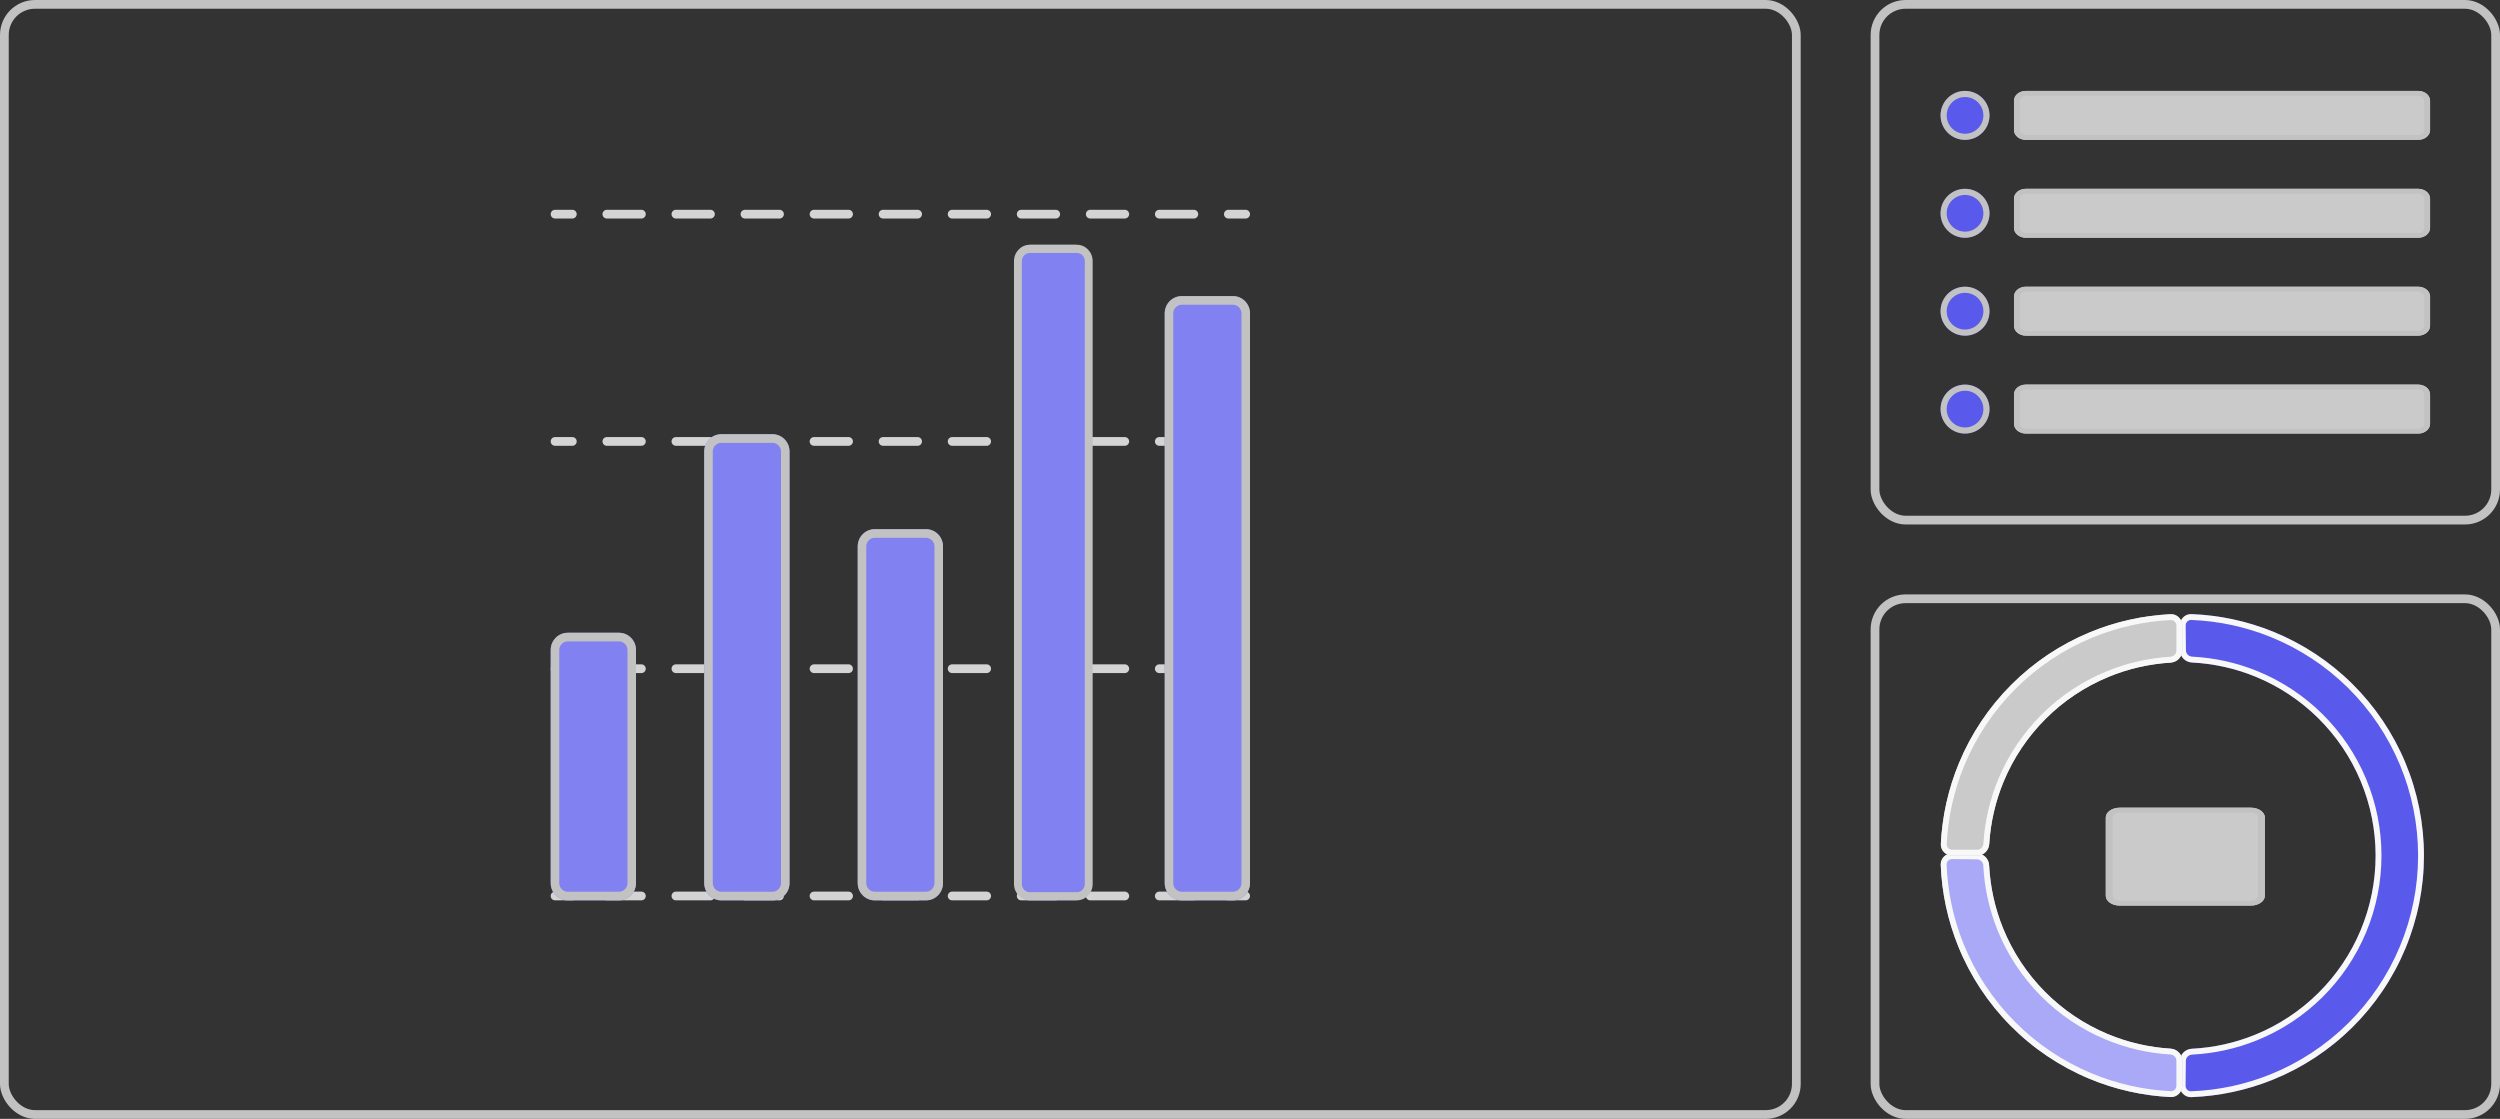 <svg width="286" height="128" viewBox="0 0 286 128" fill="none" xmlns="http://www.w3.org/2000/svg">
<rect x="0" y="0" width="286" height="128" fill="#333333" stroke="none"/>
<g clip-path="url(#clip0_4956_86905)">
<rect x="0.5" y="0.5" width="205" height="127" rx="3.5" stroke="#C2C2C2"/>
<path fill-rule="evenodd" clip-rule="evenodd" d="M63 24.5C63 24.224 63.224 24 63.5 24H65.475C65.751 24 65.975 24.224 65.975 24.5C65.975 24.776 65.751 25 65.475 25H63.5C63.224 25 63 24.776 63 24.5ZM68.925 24.5C68.925 24.224 69.149 24 69.425 24H73.375C73.651 24 73.875 24.224 73.875 24.5C73.875 24.776 73.651 25 73.375 25H69.425C69.149 25 68.925 24.776 68.925 24.5ZM76.825 24.5C76.825 24.224 77.049 24 77.325 24H81.275C81.551 24 81.775 24.224 81.775 24.5C81.775 24.776 81.551 25 81.275 25H77.325C77.049 25 76.825 24.776 76.825 24.5ZM84.725 24.5C84.725 24.224 84.949 24 85.225 24H89.175C89.451 24 89.675 24.224 89.675 24.5C89.675 24.776 89.451 25 89.175 25H85.225C84.949 25 84.725 24.776 84.725 24.5ZM92.625 24.5C92.625 24.224 92.849 24 93.125 24H97.075C97.351 24 97.575 24.224 97.575 24.5C97.575 24.776 97.351 25 97.075 25H93.125C92.849 25 92.625 24.776 92.625 24.5ZM100.525 24.5C100.525 24.224 100.749 24 101.025 24H104.975C105.251 24 105.475 24.224 105.475 24.5C105.475 24.776 105.251 25 104.975 25H101.025C100.749 25 100.525 24.776 100.525 24.5ZM108.425 24.5C108.425 24.224 108.649 24 108.925 24H112.875C113.151 24 113.375 24.224 113.375 24.5C113.375 24.776 113.151 25 112.875 25H108.925C108.649 25 108.425 24.776 108.425 24.5ZM116.325 24.5C116.325 24.224 116.549 24 116.825 24H120.775C121.051 24 121.275 24.224 121.275 24.5C121.275 24.776 121.051 25 120.775 25H116.825C116.549 25 116.325 24.776 116.325 24.5ZM124.225 24.5C124.225 24.224 124.449 24 124.725 24H128.675C128.951 24 129.175 24.224 129.175 24.5C129.175 24.776 128.951 25 128.675 25H124.725C124.449 25 124.225 24.776 124.225 24.5ZM132.125 24.5C132.125 24.224 132.349 24 132.625 24H136.575C136.851 24 137.075 24.224 137.075 24.5C137.075 24.776 136.851 25 136.575 25H132.625C132.349 25 132.125 24.776 132.125 24.5ZM140.025 24.5C140.025 24.224 140.249 24 140.525 24H142.5C142.776 24 143 24.224 143 24.5C143 24.776 142.776 25 142.5 25H140.525C140.249 25 140.025 24.776 140.025 24.5Z" fill="#D4D4D4"/>
<path fill-rule="evenodd" clip-rule="evenodd" d="M63 50.5C63 50.224 63.224 50 63.5 50H65.475C65.751 50 65.975 50.224 65.975 50.5C65.975 50.776 65.751 51 65.475 51H63.5C63.224 51 63 50.776 63 50.5ZM68.925 50.5C68.925 50.224 69.149 50 69.425 50H73.375C73.651 50 73.875 50.224 73.875 50.5C73.875 50.776 73.651 51 73.375 51H69.425C69.149 51 68.925 50.776 68.925 50.5ZM76.825 50.5C76.825 50.224 77.049 50 77.325 50H81.275C81.551 50 81.775 50.224 81.775 50.5C81.775 50.776 81.551 51 81.275 51H77.325C77.049 51 76.825 50.776 76.825 50.5ZM84.725 50.5C84.725 50.224 84.949 50 85.225 50H89.175C89.451 50 89.675 50.224 89.675 50.5C89.675 50.776 89.451 51 89.175 51H85.225C84.949 51 84.725 50.776 84.725 50.5ZM92.625 50.5C92.625 50.224 92.849 50 93.125 50H97.075C97.351 50 97.575 50.224 97.575 50.5C97.575 50.776 97.351 51 97.075 51H93.125C92.849 51 92.625 50.776 92.625 50.5ZM100.525 50.5C100.525 50.224 100.749 50 101.025 50H104.975C105.251 50 105.475 50.224 105.475 50.5C105.475 50.776 105.251 51 104.975 51H101.025C100.749 51 100.525 50.776 100.525 50.5ZM108.425 50.5C108.425 50.224 108.649 50 108.925 50H112.875C113.151 50 113.375 50.224 113.375 50.5C113.375 50.776 113.151 51 112.875 51H108.925C108.649 51 108.425 50.776 108.425 50.5ZM116.325 50.5C116.325 50.224 116.549 50 116.825 50H120.775C121.051 50 121.275 50.224 121.275 50.5C121.275 50.776 121.051 51 120.775 51H116.825C116.549 51 116.325 50.776 116.325 50.5ZM124.225 50.5C124.225 50.224 124.449 50 124.725 50H128.675C128.951 50 129.175 50.224 129.175 50.5C129.175 50.776 128.951 51 128.675 51H124.725C124.449 51 124.225 50.776 124.225 50.5ZM132.125 50.5C132.125 50.224 132.349 50 132.625 50H136.575C136.851 50 137.075 50.224 137.075 50.5C137.075 50.776 136.851 51 136.575 51H132.625C132.349 51 132.125 50.776 132.125 50.5ZM140.025 50.5C140.025 50.224 140.249 50 140.525 50H142.5C142.776 50 143 50.224 143 50.5C143 50.776 142.776 51 142.5 51H140.525C140.249 51 140.025 50.776 140.025 50.5Z" fill="#D4D4D4"/>
<path fill-rule="evenodd" clip-rule="evenodd" d="M63 76.5C63 76.224 63.224 76 63.5 76H65.475C65.751 76 65.975 76.224 65.975 76.5C65.975 76.776 65.751 77 65.475 77H63.5C63.224 77 63 76.776 63 76.5ZM68.925 76.5C68.925 76.224 69.149 76 69.425 76H73.375C73.651 76 73.875 76.224 73.875 76.5C73.875 76.776 73.651 77 73.375 77H69.425C69.149 77 68.925 76.776 68.925 76.5ZM76.825 76.5C76.825 76.224 77.049 76 77.325 76H81.275C81.551 76 81.775 76.224 81.775 76.5C81.775 76.776 81.551 77 81.275 77H77.325C77.049 77 76.825 76.776 76.825 76.5ZM84.725 76.5C84.725 76.224 84.949 76 85.225 76H89.175C89.451 76 89.675 76.224 89.675 76.5C89.675 76.776 89.451 77 89.175 77H85.225C84.949 77 84.725 76.776 84.725 76.5ZM92.625 76.5C92.625 76.224 92.849 76 93.125 76H97.075C97.351 76 97.575 76.224 97.575 76.5C97.575 76.776 97.351 77 97.075 77H93.125C92.849 77 92.625 76.776 92.625 76.5ZM100.525 76.5C100.525 76.224 100.749 76 101.025 76H104.975C105.251 76 105.475 76.224 105.475 76.5C105.475 76.776 105.251 77 104.975 77H101.025C100.749 77 100.525 76.776 100.525 76.5ZM108.425 76.5C108.425 76.224 108.649 76 108.925 76H112.875C113.151 76 113.375 76.224 113.375 76.5C113.375 76.776 113.151 77 112.875 77H108.925C108.649 77 108.425 76.776 108.425 76.5ZM116.325 76.5C116.325 76.224 116.549 76 116.825 76H120.775C121.051 76 121.275 76.224 121.275 76.5C121.275 76.776 121.051 77 120.775 77H116.825C116.549 77 116.325 76.776 116.325 76.5ZM124.225 76.5C124.225 76.224 124.449 76 124.725 76H128.675C128.951 76 129.175 76.224 129.175 76.5C129.175 76.776 128.951 77 128.675 77H124.725C124.449 77 124.225 76.776 124.225 76.5ZM132.125 76.5C132.125 76.224 132.349 76 132.625 76H136.575C136.851 76 137.075 76.224 137.075 76.5C137.075 76.776 136.851 77 136.575 77H132.625C132.349 77 132.125 76.776 132.125 76.5ZM140.025 76.5C140.025 76.224 140.249 76 140.525 76H142.5C142.776 76 143 76.224 143 76.5C143 76.776 142.776 77 142.5 77H140.525C140.249 77 140.025 76.776 140.025 76.5Z" fill="#D4D4D4"/>
<path fill-rule="evenodd" clip-rule="evenodd" d="M63 102.5C63 102.224 63.224 102 63.5 102H65.475C65.751 102 65.975 102.224 65.975 102.5C65.975 102.776 65.751 103 65.475 103H63.5C63.224 103 63 102.776 63 102.5ZM68.925 102.5C68.925 102.224 69.149 102 69.425 102H73.375C73.651 102 73.875 102.224 73.875 102.5C73.875 102.776 73.651 103 73.375 103H69.425C69.149 103 68.925 102.776 68.925 102.5ZM76.825 102.5C76.825 102.224 77.049 102 77.325 102H81.275C81.551 102 81.775 102.224 81.775 102.5C81.775 102.776 81.551 103 81.275 103H77.325C77.049 103 76.825 102.776 76.825 102.5ZM84.725 102.5C84.725 102.224 84.949 102 85.225 102H89.175C89.451 102 89.675 102.224 89.675 102.5C89.675 102.776 89.451 103 89.175 103H85.225C84.949 103 84.725 102.776 84.725 102.5ZM92.625 102.5C92.625 102.224 92.849 102 93.125 102H97.075C97.351 102 97.575 102.224 97.575 102.5C97.575 102.776 97.351 103 97.075 103H93.125C92.849 103 92.625 102.776 92.625 102.5ZM100.525 102.5C100.525 102.224 100.749 102 101.025 102H104.975C105.251 102 105.475 102.224 105.475 102.5C105.475 102.776 105.251 103 104.975 103H101.025C100.749 103 100.525 102.776 100.525 102.5ZM108.425 102.5C108.425 102.224 108.649 102 108.925 102H112.875C113.151 102 113.375 102.224 113.375 102.5C113.375 102.776 113.151 103 112.875 103H108.925C108.649 103 108.425 102.776 108.425 102.5ZM116.325 102.5C116.325 102.224 116.549 102 116.825 102H120.775C121.051 102 121.275 102.224 121.275 102.5C121.275 102.776 121.051 103 120.775 103H116.825C116.549 103 116.325 102.776 116.325 102.5ZM124.225 102.5C124.225 102.224 124.449 102 124.725 102H128.675C128.951 102 129.175 102.224 129.175 102.5C129.175 102.776 128.951 103 128.675 103H124.725C124.449 103 124.225 102.776 124.225 102.5ZM132.125 102.5C132.125 102.224 132.349 102 132.625 102H136.575C136.851 102 137.075 102.224 137.075 102.5C137.075 102.776 136.851 103 136.575 103H132.625C132.349 103 132.125 102.776 132.125 102.5ZM140.025 102.5C140.025 102.224 140.249 102 140.525 102H142.5C142.776 102 143 102.224 143 102.5C143 102.776 142.776 103 142.5 103H140.525C140.249 103 140.025 102.776 140.025 102.5Z" fill="#D4D4D4"/>
<path d="M63.002 74.363C63.002 73.272 63.876 72.388 64.953 72.388H70.807C71.885 72.388 72.758 73.272 72.758 74.363V101.025C72.758 102.116 71.885 103 70.807 103H64.953C63.876 103 63.002 102.116 63.002 101.025V74.363Z" fill="#8181F1"/>
<path fill-rule="evenodd" clip-rule="evenodd" d="M70.807 73.375H64.953C64.414 73.375 63.978 73.817 63.978 74.363V101.025C63.978 101.571 64.414 102.013 64.953 102.013H70.807C71.346 102.013 71.782 101.571 71.782 101.025V74.363C71.782 73.817 71.346 73.375 70.807 73.375ZM64.953 72.388C63.876 72.388 63.002 73.272 63.002 74.363V101.025C63.002 102.116 63.876 103 64.953 103H70.807C71.885 103 72.758 102.116 72.758 101.025V74.363C72.758 73.272 71.885 72.388 70.807 72.388H64.953Z" fill="#C2C2C2"/>
<path d="M80.564 51.65C80.564 50.559 81.438 49.675 82.516 49.675H88.369C89.447 49.675 90.321 50.559 90.321 51.65V101.025C90.321 102.116 89.447 103 88.369 103H82.516C81.438 103 80.564 102.116 80.564 101.025V51.65Z" fill="#8181F1"/>
<path fill-rule="evenodd" clip-rule="evenodd" d="M88.369 50.662H82.516C81.977 50.662 81.54 51.104 81.54 51.65V101.025C81.54 101.57 81.977 102.012 82.516 102.012H88.369C88.908 102.012 89.345 101.57 89.345 101.025V51.65C89.345 51.104 88.908 50.662 88.369 50.662ZM82.516 49.675C81.438 49.675 80.564 50.559 80.564 51.65V101.025C80.564 102.116 81.438 103 82.516 103H88.369C89.447 103 90.321 102.116 90.321 101.025V51.65C90.321 50.559 89.447 49.675 88.369 49.675H82.516Z" fill="#C2C2C2"/>
<path d="M98.123 62.513C98.123 61.422 98.997 60.538 100.074 60.538H105.928C107.006 60.538 107.879 61.422 107.879 62.513V101.025C107.879 102.116 107.006 103 105.928 103H100.074C98.997 103 98.123 102.116 98.123 101.025V62.513Z" fill="#8181F1"/>
<path fill-rule="evenodd" clip-rule="evenodd" d="M105.928 61.525H100.074C99.535 61.525 99.099 61.967 99.099 62.513V101.025C99.099 101.57 99.535 102.013 100.074 102.013H105.928C106.467 102.013 106.904 101.57 106.904 101.025V62.513C106.904 61.967 106.467 61.525 105.928 61.525ZM100.074 60.538C98.997 60.538 98.123 61.422 98.123 62.513V101.025C98.123 102.116 98.997 103 100.074 103H105.928C107.006 103 107.879 102.116 107.879 101.025V62.513C107.879 61.422 107.006 60.538 105.928 60.538H100.074Z" fill="#C2C2C2"/>
<path d="M116.293 29.875C116.293 28.84 117.036 28 117.953 28H122.935C123.852 28 124.595 28.84 124.595 29.875V101.125C124.595 102.161 123.852 103 122.935 103H117.953C117.036 103 116.293 102.161 116.293 101.125V29.875Z" fill="#8181F1"/>
<path fill-rule="evenodd" clip-rule="evenodd" d="M123.201 28.938H117.801C117.304 28.938 116.901 29.357 116.901 29.875V101.125C116.901 101.643 117.304 102.063 117.801 102.063H123.201C123.698 102.063 124.101 101.643 124.101 101.125V29.875C124.101 29.357 123.698 28.938 123.201 28.938ZM117.801 28C116.807 28 116.001 28.84 116.001 29.875V101.125C116.001 102.161 116.807 103 117.801 103H123.201C124.195 103 125.001 102.161 125.001 101.125V29.875C125.001 28.84 124.195 28 123.201 28H117.801Z" fill="#C2C2C2"/>
<path d="M133.244 35.85C133.244 34.759 134.118 33.875 135.195 33.875H141.049C142.127 33.875 143 34.759 143 35.85V101.025C143 102.116 142.127 103 141.049 103H135.195C134.118 103 133.244 102.116 133.244 101.025V35.85Z" fill="#8181F1"/>
<path fill-rule="evenodd" clip-rule="evenodd" d="M141.049 34.862H135.195C134.657 34.862 134.22 35.305 134.22 35.85V101.025C134.22 101.57 134.657 102.013 135.195 102.013H141.049C141.588 102.013 142.025 101.57 142.025 101.025V35.85C142.025 35.305 141.588 34.862 141.049 34.862ZM135.195 33.875C134.118 33.875 133.244 34.759 133.244 35.85V101.025C133.244 102.116 134.118 103 135.195 103H141.049C142.127 103 143 102.116 143 101.025V35.85C143 34.759 142.127 33.875 141.049 33.875H135.195Z" fill="#C2C2C2"/>
<rect x="214.5" y="0.5" width="71" height="59" rx="3.5" stroke="#C2C2C2"/>
<path d="M231.76 16C231.009 16 230.4 15.499 230.4 14.88L230.4 11.52C230.4 10.901 231.009 10.4 231.76 10.4L276.64 10.4C277.391 10.4 278 10.901 278 11.52L278 14.88C278 15.499 277.391 16 276.64 16L231.76 16Z" fill="#CACACA"/>
<path fill-rule="evenodd" clip-rule="evenodd" d="M231.08 11.52L231.08 14.88C231.08 15.189 231.385 15.44 231.76 15.44L276.64 15.44C277.016 15.44 277.32 15.189 277.32 14.88L277.32 11.52C277.32 11.211 277.016 10.96 276.64 10.96L231.76 10.96C231.385 10.96 231.08 11.211 231.08 11.52ZM230.4 14.88C230.4 15.499 231.009 16 231.76 16L276.64 16C277.391 16 278 15.499 278 14.88L278 11.52C278 10.901 277.391 10.4 276.64 10.4L231.76 10.4C231.009 10.4 230.4 10.901 230.4 11.52L230.4 14.88Z" fill="#C2C2C2"/>
<path d="M227.6 13.2C227.6 14.746 226.346 16 224.8 16C223.254 16 222 14.746 222 13.2C222 11.653 223.254 10.4 224.8 10.4C226.346 10.4 227.6 11.653 227.6 13.2Z" fill="#5959EB"/>
<path fill-rule="evenodd" clip-rule="evenodd" d="M224.8 15.3C225.96 15.3 226.9 14.36 226.9 13.2C226.9 12.04 225.96 11.1 224.8 11.1C223.64 11.1 222.7 12.04 222.7 13.2C222.7 14.36 223.64 15.3 224.8 15.3ZM224.8 16C226.346 16 227.6 14.746 227.6 13.2C227.6 11.653 226.346 10.4 224.8 10.4C223.254 10.4 222 11.653 222 13.2C222 14.746 223.254 16 224.8 16Z" fill="#C2C2C2"/>
<path d="M231.76 27.2C231.009 27.2 230.4 26.698 230.4 26.08L230.4 22.72C230.4 22.101 231.009 21.6 231.76 21.6L276.64 21.6C277.391 21.6 278 22.101 278 22.72L278 26.08C278 26.698 277.391 27.2 276.64 27.2L231.76 27.2Z" fill="#CACACA"/>
<path fill-rule="evenodd" clip-rule="evenodd" d="M231.08 22.72L231.08 26.08C231.08 26.389 231.385 26.64 231.76 26.64L276.64 26.64C277.016 26.64 277.32 26.389 277.32 26.08L277.32 22.72C277.32 22.41 277.016 22.16 276.64 22.16L231.76 22.16C231.385 22.16 231.08 22.41 231.08 22.72ZM230.4 26.08C230.4 26.698 231.009 27.2 231.76 27.2L276.64 27.2C277.391 27.2 278 26.698 278 26.08L278 22.72C278 22.101 277.391 21.6 276.64 21.6L231.76 21.6C231.009 21.6 230.4 22.101 230.4 22.72L230.4 26.08Z" fill="#C2C2C2"/>
<path d="M227.6 24.4C227.6 25.946 226.346 27.2 224.8 27.2C223.254 27.2 222 25.946 222 24.4C222 22.853 223.254 21.6 224.8 21.6C226.346 21.6 227.6 22.853 227.6 24.4Z" fill="#5959EB"/>
<path fill-rule="evenodd" clip-rule="evenodd" d="M224.8 26.5C225.96 26.5 226.9 25.559 226.9 24.4C226.9 23.24 225.96 22.3 224.8 22.3C223.64 22.3 222.7 23.24 222.7 24.4C222.7 25.559 223.64 26.5 224.8 26.5ZM224.8 27.2C226.346 27.2 227.6 25.946 227.6 24.4C227.6 22.853 226.346 21.6 224.8 21.6C223.254 21.6 222 22.853 222 24.4C222 25.946 223.254 27.2 224.8 27.2Z" fill="#C2C2C2"/>
<path d="M231.76 38.4C231.009 38.4 230.4 37.898 230.4 37.28L230.4 33.92C230.4 33.301 231.009 32.8 231.76 32.8L276.64 32.8C277.391 32.8 278 33.301 278 33.92L278 37.28C278 37.898 277.391 38.4 276.64 38.4L231.76 38.4Z" fill="#CACACA"/>
<path fill-rule="evenodd" clip-rule="evenodd" d="M231.08 33.92L231.08 37.28C231.08 37.589 231.385 37.84 231.76 37.84L276.64 37.84C277.016 37.84 277.32 37.589 277.32 37.28L277.32 33.92C277.32 33.611 277.016 33.36 276.64 33.36L231.76 33.36C231.385 33.36 231.08 33.611 231.08 33.92ZM230.4 37.28C230.4 37.898 231.009 38.4 231.76 38.4L276.64 38.4C277.391 38.4 278 37.898 278 37.28L278 33.92C278 33.301 277.391 32.8 276.64 32.8L231.76 32.8C231.009 32.8 230.4 33.301 230.4 33.92L230.4 37.28Z" fill="#C2C2C2"/>
<path d="M227.6 35.6C227.6 37.146 226.346 38.4 224.8 38.4C223.254 38.4 222 37.146 222 35.6C222 34.053 223.254 32.8 224.8 32.8C226.346 32.8 227.6 34.053 227.6 35.6Z" fill="#5959EB"/>
<path fill-rule="evenodd" clip-rule="evenodd" d="M224.8 37.7C225.96 37.7 226.9 36.76 226.9 35.6C226.9 34.44 225.96 33.5 224.8 33.5C223.64 33.5 222.7 34.44 222.7 35.6C222.7 36.76 223.64 37.7 224.8 37.7ZM224.8 38.4C226.346 38.4 227.6 37.146 227.6 35.6C227.6 34.053 226.346 32.8 224.8 32.8C223.254 32.8 222 34.053 222 35.6C222 37.146 223.254 38.4 224.8 38.4Z" fill="#C2C2C2"/>
<path d="M231.76 49.6C231.009 49.6 230.4 49.099 230.4 48.48L230.4 45.12C230.4 44.502 231.009 44 231.76 44L276.64 44C277.391 44 278 44.502 278 45.12L278 48.48C278 49.099 277.391 49.6 276.64 49.6L231.76 49.6Z" fill="#CACACA"/>
<path fill-rule="evenodd" clip-rule="evenodd" d="M231.08 45.12L231.08 48.48C231.08 48.789 231.385 49.04 231.76 49.04L276.64 49.04C277.016 49.04 277.32 48.789 277.32 48.48L277.32 45.12C277.32 44.811 277.016 44.56 276.64 44.56L231.76 44.56C231.385 44.56 231.08 44.811 231.08 45.12ZM230.4 48.48C230.4 49.099 231.009 49.6 231.76 49.6L276.64 49.6C277.391 49.6 278 49.099 278 48.48L278 45.12C278 44.502 277.391 44 276.64 44L231.76 44C231.009 44 230.4 44.502 230.4 45.12L230.4 48.48Z" fill="#C2C2C2"/>
<path d="M227.6 46.8C227.6 48.346 226.346 49.6 224.8 49.6C223.254 49.6 222 48.346 222 46.8C222 45.254 223.254 44 224.8 44C226.346 44 227.6 45.254 227.6 46.8Z" fill="#5959EB"/>
<path fill-rule="evenodd" clip-rule="evenodd" d="M224.8 48.9C225.96 48.9 226.9 47.96 226.9 46.8C226.9 45.64 225.96 44.7 224.8 44.7C223.64 44.7 222.7 45.64 222.7 46.8C222.7 47.96 223.64 48.9 224.8 48.9ZM224.8 49.6C226.346 49.6 227.6 48.346 227.6 46.8C227.6 45.254 226.346 44 224.8 44C223.254 44 222 45.254 222 46.8C222 48.346 223.254 49.6 224.8 49.6Z" fill="#C2C2C2"/>
<rect x="214.5" y="68.5" width="71" height="59" rx="3.5" stroke="#C2C2C2"/>
<path d="M249.37 71.576C249.362 70.835 249.956 70.225 250.697 70.253C253.896 70.375 257.054 71.051 260.028 72.255C263.417 73.628 266.5 75.659 269.099 78.231C271.698 80.802 273.761 83.864 275.169 87.239C276.576 90.613 277.301 94.233 277.3 97.89C277.299 101.546 276.573 105.166 275.164 108.54C273.755 111.913 271.691 114.974 269.091 117.545C266.491 120.116 263.407 122.145 260.017 123.516C257.042 124.72 253.884 125.394 250.684 125.514C249.944 125.542 249.35 124.931 249.358 124.191L249.39 121.343C249.398 120.603 250.006 120.013 250.745 119.976C253.214 119.854 255.647 119.319 257.944 118.39C260.655 117.293 263.123 115.669 265.202 113.613C267.282 111.556 268.934 109.107 270.061 106.408C271.188 103.709 271.769 100.813 271.77 97.888C271.77 94.963 271.191 92.067 270.065 89.368C268.939 86.668 267.288 84.219 265.209 82.161C263.13 80.104 260.664 78.479 257.953 77.381C255.656 76.451 253.223 75.915 250.755 75.791C250.015 75.754 249.408 75.164 249.4 74.424L249.37 71.576Z" fill="#5959EB"/>
<path fill-rule="evenodd" clip-rule="evenodd" d="M259.777 72.877C256.875 71.701 253.793 71.042 250.671 70.923C250.335 70.911 250.036 71.19 250.04 71.569L250.071 74.417C250.075 74.777 250.377 75.101 250.789 75.121C253.331 75.249 255.838 75.801 258.204 76.759C260.998 77.891 263.539 79.565 265.681 81.684C267.823 83.804 269.523 86.328 270.684 89.109C271.844 91.891 272.441 94.875 272.44 97.888C272.44 100.902 271.841 103.886 270.68 106.667C269.518 109.448 267.817 111.971 265.674 114.09C263.531 116.209 260.989 117.881 258.195 119.011C255.829 119.968 253.322 120.52 250.779 120.646C250.367 120.667 250.064 120.99 250.061 121.351L250.029 124.198C250.025 124.578 250.324 124.857 250.659 124.844C253.782 124.727 256.863 124.069 259.766 122.895C263.073 121.557 266.082 119.577 268.619 117.068C271.156 114.56 273.17 111.573 274.545 108.281C275.92 104.989 276.629 101.457 276.629 97.889C276.63 94.322 275.923 90.789 274.55 87.497C273.176 84.204 271.163 81.217 268.628 78.707C266.092 76.198 263.083 74.216 259.777 72.877ZM250.697 70.253C249.956 70.225 249.362 70.835 249.37 71.576L249.4 74.424C249.408 75.164 250.015 75.754 250.755 75.791C253.223 75.915 255.656 76.451 257.953 77.381C260.664 78.479 263.13 80.104 265.209 82.161C267.288 84.219 268.939 86.668 270.065 89.368C271.191 92.067 271.77 94.963 271.77 97.888C271.769 100.813 271.188 103.709 270.061 106.408C268.934 109.107 267.282 111.556 265.202 113.613C263.123 115.669 260.655 117.293 257.944 118.39C255.647 119.319 253.214 119.854 250.745 119.976C250.006 120.013 249.398 120.603 249.39 121.343L249.358 124.191C249.35 124.931 249.944 125.542 250.684 125.514C253.884 125.394 257.042 124.72 260.017 123.516C263.407 122.145 266.491 120.116 269.091 117.545C271.691 114.974 273.755 111.913 275.164 108.54C276.573 105.166 277.299 101.546 277.3 97.89C277.301 94.233 276.576 90.613 275.169 87.239C273.761 83.864 271.698 80.802 269.099 78.231C266.5 75.659 263.417 73.628 260.028 72.255C257.054 71.051 253.896 70.375 250.697 70.253Z" fill="#F8F8F8"/>
<path d="M249.65 124.192C249.65 124.933 249.05 125.537 248.31 125.501C245.113 125.346 241.963 124.636 239.002 123.401C235.629 121.993 232.568 119.93 229.997 117.332C227.426 114.734 225.395 111.651 224.023 108.263C222.819 105.29 222.142 102.133 222.02 98.934C221.992 98.194 222.602 97.6 223.343 97.608L226.191 97.637C226.931 97.645 227.521 98.252 227.558 98.992C227.682 101.459 228.219 103.892 229.148 106.187C230.246 108.898 231.871 111.364 233.928 113.442C235.984 115.521 238.433 117.171 241.132 118.297C243.418 119.251 245.844 119.813 248.31 119.963C249.05 120.007 249.65 120.604 249.65 121.344V124.192Z" fill="#A9A9F7"/>
<path fill-rule="evenodd" clip-rule="evenodd" d="M239.261 122.782C242.149 123.987 245.223 124.68 248.342 124.831C248.678 124.847 248.98 124.572 248.98 124.192V121.344C248.98 120.984 248.681 120.657 248.27 120.632C245.729 120.478 243.229 119.899 240.874 118.916C238.093 117.756 235.57 116.056 233.451 113.914C231.332 111.772 229.658 109.232 228.527 106.439C227.569 104.074 227.016 101.568 226.889 99.026C226.868 98.614 226.544 98.312 226.184 98.308L223.336 98.278C222.957 98.274 222.678 98.573 222.691 98.909C222.809 102.03 223.469 105.11 224.644 108.012C225.983 111.317 227.965 114.325 230.473 116.86C232.982 119.396 235.969 121.408 239.261 122.782ZM248.31 125.501C249.05 125.537 249.65 124.933 249.65 124.192V121.344C249.65 120.604 249.05 120.007 248.31 119.963C245.844 119.813 243.418 119.251 241.132 118.297C238.433 117.171 235.984 115.521 233.928 113.442C231.871 111.364 230.246 108.898 229.148 106.187C228.219 103.892 227.682 101.459 227.558 98.992C227.521 98.252 226.931 97.645 226.191 97.637L223.343 97.608C222.602 97.6 221.992 98.194 222.02 98.934C222.142 102.133 222.819 105.29 224.023 108.263C225.395 111.651 227.426 114.734 229.997 117.332C232.568 119.93 235.629 121.993 239.002 123.401C241.963 124.636 245.113 125.346 248.31 125.501Z" fill="#F8F8F8"/>
<path d="M223.341 97.883C222.601 97.883 221.997 97.282 222.033 96.543C222.187 93.37 222.887 90.243 224.105 87.302C225.495 83.947 227.531 80.899 230.099 78.332C232.666 75.764 235.714 73.727 239.069 72.338C242.01 71.12 245.137 70.42 248.31 70.266C249.05 70.23 249.65 70.834 249.65 71.574L249.65 74.422C249.65 75.163 249.049 75.759 248.31 75.804C245.864 75.952 243.455 76.507 241.185 77.447C238.502 78.559 236.063 80.188 234.009 82.242C231.955 84.296 230.326 86.734 229.214 89.418C228.274 91.688 227.719 94.096 227.571 96.543C227.526 97.282 226.93 97.883 226.189 97.883H223.341Z" fill="#CACACA"/>
<path fill-rule="evenodd" clip-rule="evenodd" d="M224.724 87.559C223.536 90.428 222.853 93.479 222.703 96.575C222.686 96.911 222.962 97.213 223.341 97.213H226.189C226.55 97.213 226.877 96.914 226.902 96.502C227.055 93.982 227.626 91.501 228.595 89.162C229.74 86.397 231.419 83.884 233.535 81.768C235.651 79.651 238.164 77.973 240.929 76.828C243.268 75.859 245.749 75.287 248.269 75.135C248.681 75.109 248.98 74.783 248.98 74.422L248.98 71.574C248.98 71.195 248.678 70.919 248.342 70.935C245.246 71.086 242.196 71.769 239.326 72.957C236.052 74.313 233.078 76.3 230.573 78.806C228.068 81.311 226.08 84.285 224.724 87.559ZM222.033 96.543C221.997 97.282 222.601 97.883 223.341 97.883H226.189C226.93 97.883 227.526 97.282 227.571 96.543C227.719 94.096 228.274 91.688 229.214 89.418C230.326 86.734 231.955 84.296 234.009 82.242C236.063 80.188 238.502 78.559 241.185 77.447C243.455 76.507 245.864 75.952 248.31 75.804C249.049 75.759 249.65 75.163 249.65 74.422L249.65 71.574C249.65 70.834 249.05 70.23 248.31 70.266C245.137 70.42 242.01 71.12 239.069 72.338C235.714 73.727 232.666 75.764 230.099 78.332C227.531 80.899 225.495 83.947 224.105 87.302C222.887 90.243 222.187 93.37 222.033 96.543Z" fill="#F8F8F8"/>
<path d="M242.5 103.6C241.617 103.6 240.9 103.099 240.9 102.48L240.9 93.52C240.9 92.901 241.617 92.4 242.5 92.4L257.5 92.4C258.384 92.4 259.1 92.901 259.1 93.52L259.1 102.48C259.1 103.099 258.384 103.6 257.5 103.6L242.5 103.6Z" fill="#CACACA"/>
<path fill-rule="evenodd" clip-rule="evenodd" d="M241.7 93.52L241.7 102.48C241.7 102.789 242.059 103.04 242.5 103.04L257.5 103.04C257.942 103.04 258.3 102.789 258.3 102.48L258.3 93.52C258.3 93.211 257.942 92.96 257.5 92.96L242.5 92.96C242.059 92.96 241.7 93.211 241.7 93.52ZM240.9 102.48C240.9 103.099 241.617 103.6 242.5 103.6L257.5 103.6C258.384 103.6 259.1 103.099 259.1 102.48L259.1 93.52C259.1 92.901 258.384 92.4 257.5 92.4L242.5 92.4C241.617 92.4 240.9 92.901 240.9 93.52L240.9 102.48Z" fill="#C2C2C2"/>
</g>
<defs>
<clipPath id="clip0_4956_86905">
<rect width="286" height="128" fill="white"/>
</clipPath>
</defs>
</svg>
